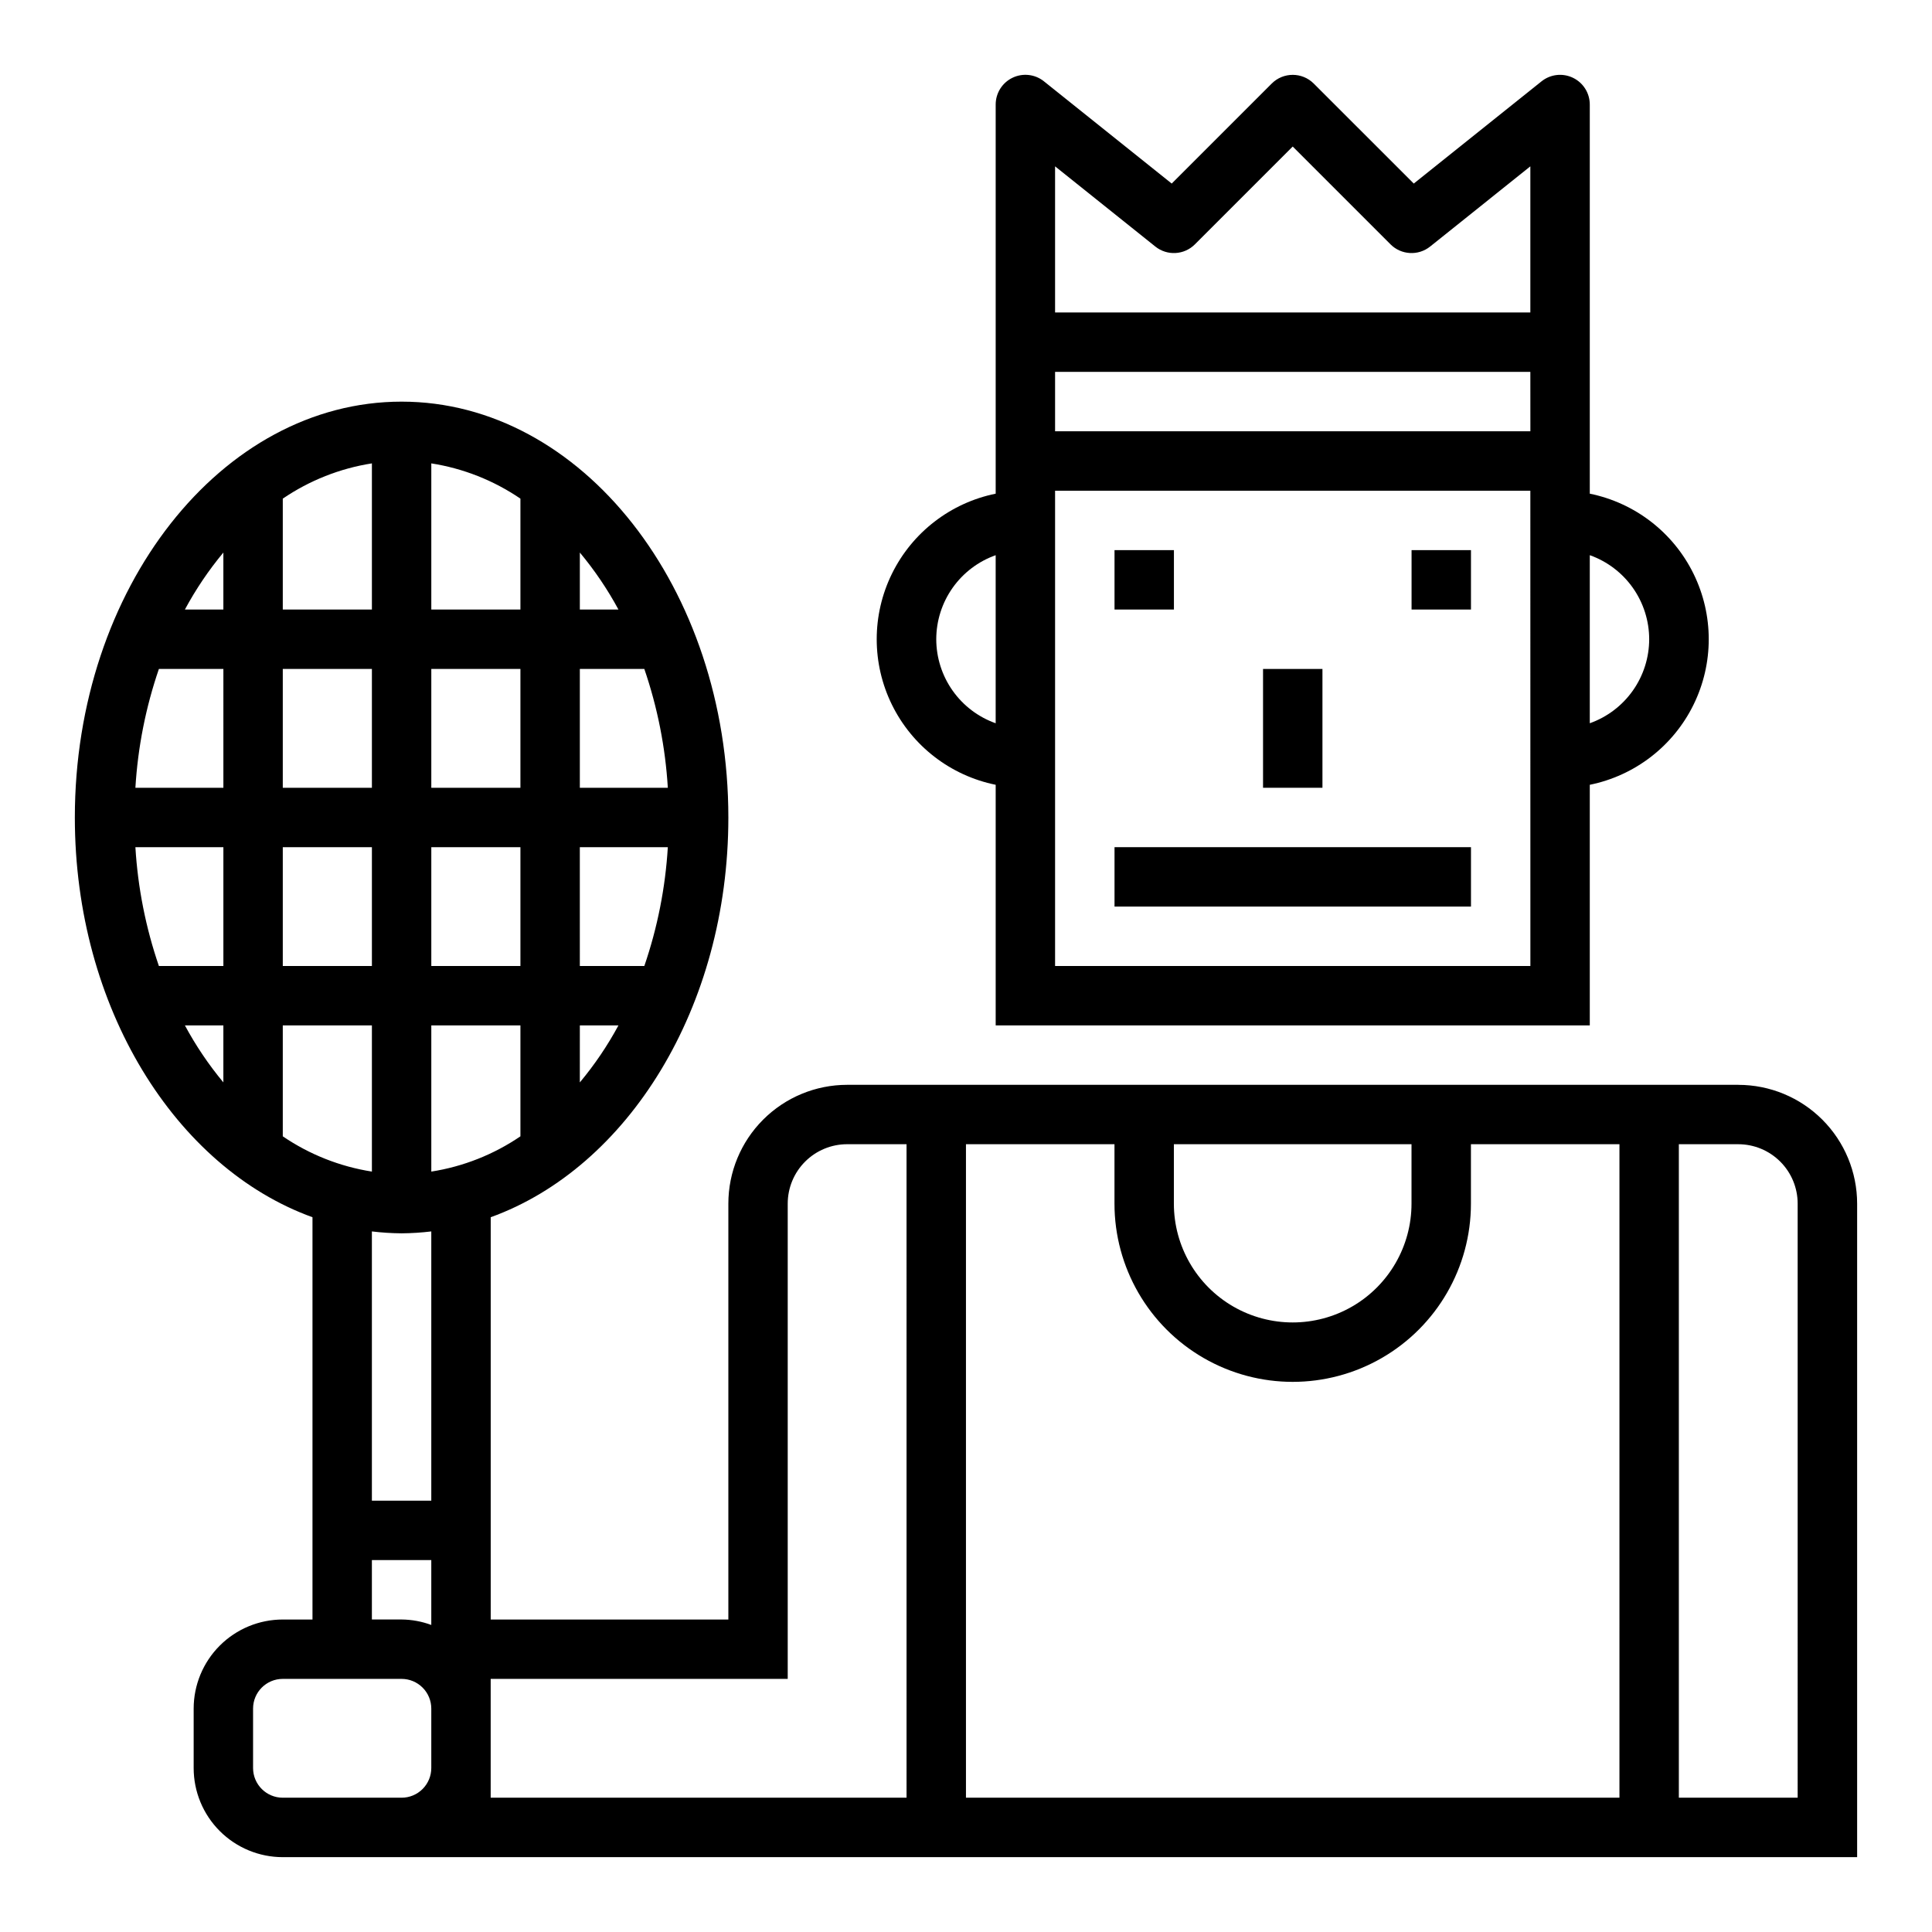 <?xml version="1.0" encoding="UTF-8"?>
<!-- Uploaded to: SVG Repo, www.svgrepo.com, Generator: SVG Repo Mixer Tools -->
<svg fill="#000000" width="800px" height="800px" version="1.1" viewBox="144 144 512 512" xmlns="http://www.w3.org/2000/svg">
 <g>
  <path d="m565.31 415.74v-63.762c11.953-2.43 22.109-10.262 27.488-21.211 5.383-10.949 5.383-23.777 0-34.727-5.379-10.949-15.535-18.781-27.488-21.211v-103.12c0-3.027-1.734-5.789-4.465-7.098-2.727-1.312-5.965-0.945-8.328 0.949l-33.852 27.086-26.512-26.504c-3.074-3.074-8.059-3.074-11.133 0l-26.504 26.504-33.852-27.086h0.004c-2.363-1.898-5.606-2.269-8.336-0.957-2.734 1.312-4.469 4.074-4.465 7.106v103.12c-11.957 2.43-22.109 10.262-27.492 21.211-5.383 10.949-5.383 23.777 0 34.727 5.383 10.949 15.535 18.781 27.492 21.211v63.762zm-15.742-15.742h-125.96v-125.95h125.95zm0-141.7-125.96-0.004v-15.742h125.95zm31.488 55.105-0.004-0.004c-0.004 4.883-1.523 9.645-4.34 13.633-2.82 3.984-6.801 7.004-11.402 8.637v-44.539c4.602 1.633 8.582 4.652 11.402 8.637 2.816 3.988 4.336 8.75 4.34 13.633zm-157.45-125.32 26.566 21.254 0.004 0.004c3.133 2.504 7.648 2.254 10.484-0.586l25.922-25.922 25.922 25.922c2.836 2.84 7.356 3.09 10.488 0.586l26.566-21.258v38.723h-125.95zm-31.488 125.32c0.008-4.883 1.523-9.645 4.344-13.633 2.816-3.984 6.801-7.004 11.402-8.637v44.539c-4.602-1.633-8.586-4.652-11.402-8.637-2.82-3.988-4.336-8.75-4.344-13.633z"/>
  <path d="m439.36 368.51h94.465v15.742h-94.465z"/>
  <path d="m439.36 289.79h15.742v15.742h-15.742z"/>
  <path d="m518.08 289.79h15.742v15.742h-15.742z"/>
  <path d="m604.67 431.49h-236.16c-8.352 0-16.363 3.316-22.266 9.223-5.906 5.902-9.223 13.914-9.223 22.266v110.21h-62.977v-106.61c36.289-13.121 62.977-55.551 62.977-105.93 0-60.773-38.848-110.21-86.594-110.21-47.742 0-86.594 49.438-86.594 110.21 0 50.383 26.688 92.812 62.977 105.93v106.61h-7.871c-6.262 0-12.27 2.488-16.699 6.918-4.43 4.426-6.918 10.434-6.918 16.699v15.742c0 6.262 2.488 12.27 6.918 16.699 4.43 4.43 10.438 6.918 16.699 6.918h417.22v-173.18c0-8.352-3.32-16.363-9.223-22.266-5.906-5.906-13.914-9.223-22.266-9.223zm-385.73-15.746h23.617v38.738c-8.469-1.328-16.531-4.519-23.617-9.344zm0-139.6c7.086-4.824 15.148-8.016 23.617-9.344v38.738h-23.617zm62.977 29.395h-23.617v-38.738c8.469 1.328 16.535 4.519 23.617 9.344zm0 139.6c-7.082 4.824-15.148 8.016-23.617 9.344v-38.738h23.617zm-23.617-45.137v-31.488h23.617v31.488zm39.359-31.488h23.32c-0.645 10.727-2.742 21.32-6.227 31.488h-17.09zm23.316-15.742-23.312-0.004v-31.488h17.09c3.484 10.168 5.582 20.762 6.227 31.488zm-39.059-0.004h-23.617v-31.488h23.617zm-39.359-31.488v31.488h-23.617v-31.488zm-39.359 31.488h-23.316c0.645-10.727 2.738-21.32 6.227-31.488h17.09zm-23.316 15.746h23.316v31.488h-17.09c-3.488-10.168-5.582-20.762-6.227-31.488zm39.059 0h23.617v31.488h-23.617zm78.719 62.34 0.004-15.109h10.234-0.004c-2.898 5.363-6.324 10.426-10.23 15.105zm10.234-125.32h-10.23v-15.105c3.906 4.68 7.332 9.738 10.23 15.105zm-104.7-15.105v15.105h-10.195c2.887-5.363 6.301-10.426 10.195-15.105zm-10.195 125.31h10.195v15.105c-3.894-4.68-7.309-9.742-10.195-15.105zm57.426 55.105c2.633-0.02 5.262-0.188 7.871-0.504v71.352h-15.742v-71.352c2.613 0.316 5.238 0.484 7.871 0.504zm-7.871 86.59h15.742v17.195c-2.519-0.934-5.184-1.422-7.871-1.449h-7.871zm7.871 62.977h-31.488c-4.348 0-7.871-3.523-7.871-7.871v-15.742c0-4.348 3.523-7.875 7.871-7.875h31.488c2.09 0 4.09 0.832 5.566 2.309 1.477 1.477 2.305 3.477 2.305 5.566v15.742c0 2.09-0.828 4.09-2.305 5.566-1.477 1.477-3.477 2.305-5.566 2.305zm133.82 0h-110.21v-31.488h78.719v-125.95c0-4.176 1.66-8.184 4.613-11.133 2.953-2.953 6.957-4.613 11.133-4.613h15.742zm133.82-173.18v15.746c0 11.246-6 21.645-15.742 27.27-9.742 5.621-21.746 5.621-31.488 0-9.742-5.625-15.746-16.023-15.746-27.27v-15.746zm55.105 173.18h-173.18v-173.18h39.359v15.746c0 16.871 9 32.465 23.617 40.902 14.613 8.438 32.617 8.438 47.23 0s23.617-24.031 23.617-40.902v-15.746h39.359zm47.23 0h-31.488v-173.18h15.746c4.176 0 8.18 1.66 11.133 4.613 2.953 2.949 4.609 6.957 4.609 11.133z"/>
  <path d="m478.72 321.28h15.742v31.488h-15.742z"/>
 </g>
</svg>